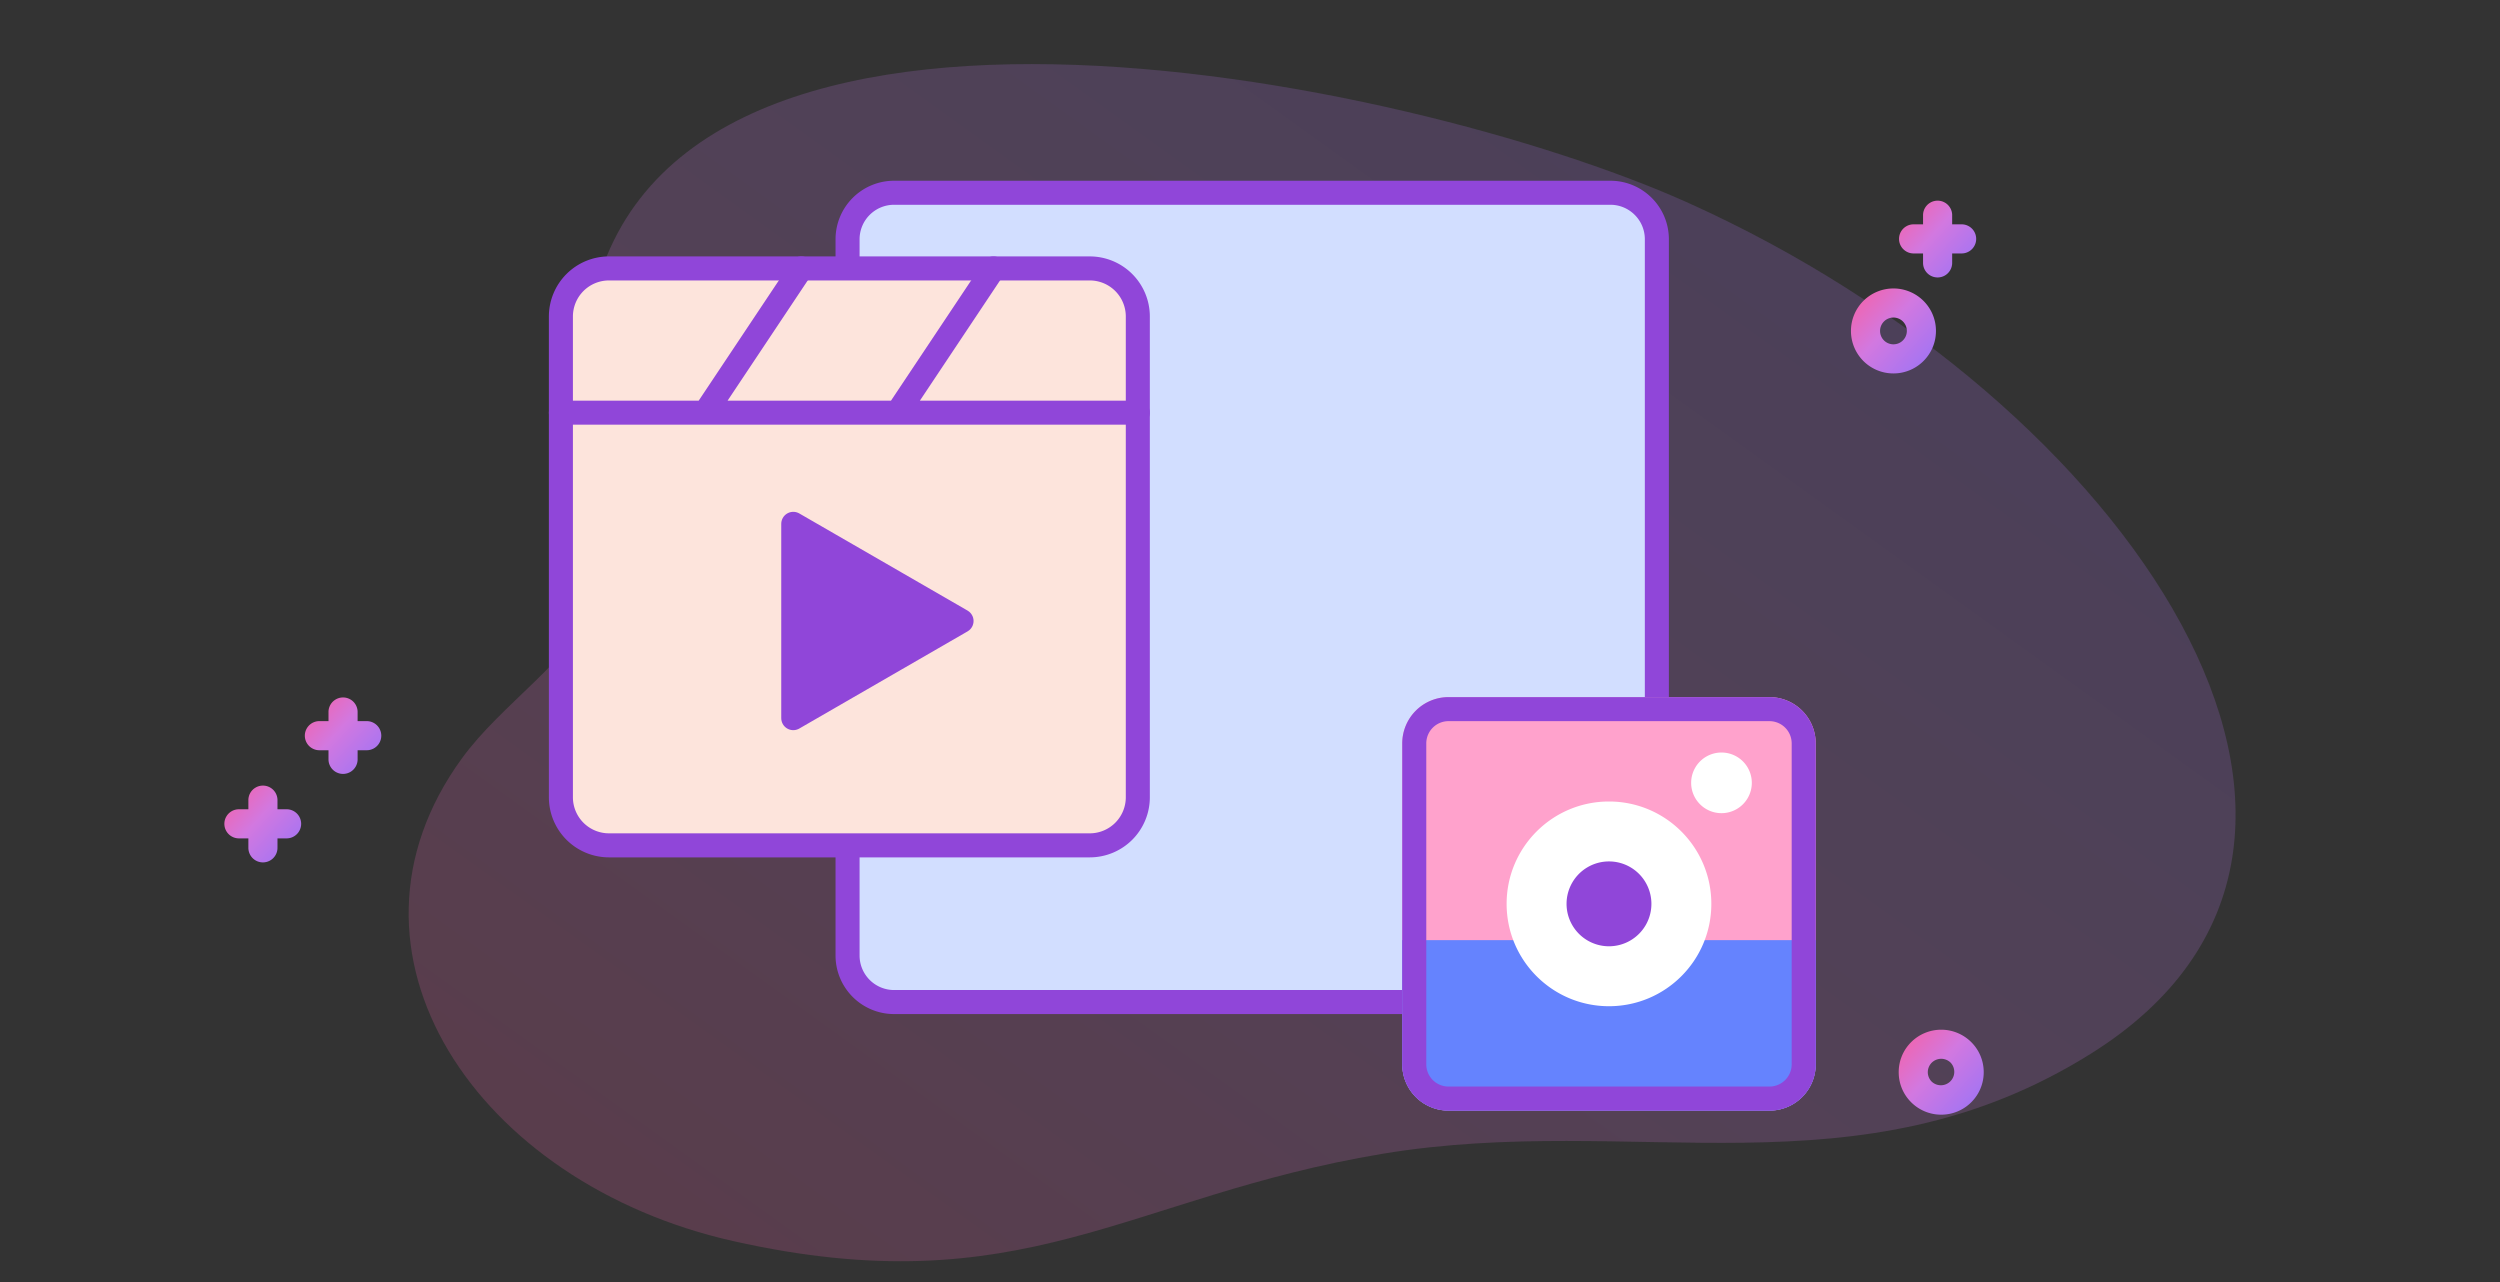 <svg width="312" height="160" fill="none" xmlns="http://www.w3.org/2000/svg">
  <rect width="100%" height="100%" fill="#333333" stroke="none"/>
  <path opacity=".2" d="M260.954 131.492c-29.131 18.226-56.938 7.256-88.454 12.508-31.744 5.29-44.839 19.02-80.994 10.889-32.028-7.201-51.462-36.076-33.855-60.25 5.017-6.89 13.565-12.087 17.058-19.794 5.634-12.435-2.942-21.98-1.27-34.2 6.953-50.773 102.233-31.107 137.292-15.31 54.983 24.773 92.179 79.907 50.223 106.157Z" fill="url(#a)"/>
  <path d="M206.776 29.86v89.391a5.807 5.807 0 0 1-5.804 5.805H111.58a5.807 5.807 0 0 1-5.804-5.805v-89.39a5.807 5.807 0 0 1 5.804-5.805h89.392c3.203 0 5.804 2.6 5.804 5.804Z" fill="#D2DEFF" stroke="#9046D9" stroke-width="3"/>
  <path d="M236.302 46.605a5.288 5.288 0 0 1-3.751-1.551 5.311 5.311 0 0 1 0-7.503 5.31 5.31 0 0 1 7.502 0 5.27 5.27 0 0 1 1.554 3.752c0 1.416-.552 2.749-1.554 3.75a5.29 5.29 0 0 1-3.751 1.552Zm0-6.974c-.428 0-.856.163-1.182.489a1.676 1.676 0 0 0 0 2.364 1.674 1.674 0 0 0 2.855-1.182c0-.446-.174-.866-.491-1.182a1.665 1.665 0 0 0-1.182-.49Z" fill="url(#b)"/>
  <path d="M242.263 139.112a5.29 5.29 0 0 1-3.751-1.551 5.27 5.27 0 0 1-1.554-3.751 5.27 5.27 0 0 1 1.554-3.751 5.31 5.31 0 0 1 7.502 0 5.27 5.27 0 0 1 1.554 3.751 5.27 5.27 0 0 1-1.554 3.751 5.287 5.287 0 0 1-3.751 1.551Zm0-6.973a1.67 1.67 0 0 0-1.182 2.853 1.673 1.673 0 0 0 2.364-2.365 1.668 1.668 0 0 0-1.182-.488Z" fill="url(#c)"/>
  <path d="M45.81 89.997h-1.18v-1.18a1.817 1.817 0 0 0-3.633 0v1.18h-1.18a1.817 1.817 0 0 0 0 3.633h1.18v1.18a1.817 1.817 0 0 0 3.633 0v-1.18h1.18a1.817 1.817 0 0 0 0-3.633Z" fill="url(#d)"/>
  <path d="M35.81 100.997h-1.18v-1.18a1.817 1.817 0 0 0-3.633 0v1.18h-1.18a1.816 1.816 0 1 0 0 3.633h1.18v1.181a1.816 1.816 0 0 0 3.633 0v-1.181h1.18a1.817 1.817 0 0 0 0-3.633Z" fill="url(#e)"/>
  <path d="M244.811 27.997h-1.181v-1.18a1.817 1.817 0 0 0-3.633 0v1.18h-1.181a1.816 1.816 0 0 0 0 3.633h1.181v1.18a1.816 1.816 0 1 0 3.633 0v-1.18h1.181a1.816 1.816 0 0 0 0-3.633Z" fill="url(#f)"/>
  <path d="M220.825 138.602h-40.049a5.776 5.776 0 0 1-5.776-5.777V92.776A5.776 5.776 0 0 1 180.776 87h40.049a5.776 5.776 0 0 1 5.777 5.776v40.049a5.776 5.776 0 0 1-5.777 5.777Z" fill="#FFA2CC"/>
  <path d="M175 117.326v15.499a5.776 5.776 0 0 0 5.776 5.777h40.049a5.776 5.776 0 0 0 5.777-5.777v-15.499H175Z" fill="#6583FE"/>
  <path d="M220.825 137.102h-40.049a4.276 4.276 0 0 1-4.276-4.277V92.776a4.276 4.276 0 0 1 4.276-4.276h40.049a4.277 4.277 0 0 1 4.277 4.276v40.049a4.277 4.277 0 0 1-4.277 4.277Z" stroke="#9046D9" stroke-width="3"/>
  <path d="M214.842 101.484a3.785 3.785 0 1 0-.001-7.57 3.785 3.785 0 0 0 .001 7.57ZM200.8 125.575c7.055 0 12.774-5.719 12.774-12.774 0-7.055-5.719-12.774-12.774-12.774-7.054 0-12.773 5.719-12.773 12.774 0 7.055 5.719 12.774 12.773 12.774Z" fill="#fff"/>
  <path d="M200.801 118.096a5.295 5.295 0 1 0 0-10.59 5.295 5.295 0 0 0 0 10.59Z" fill="#9046D9"/>
  <path d="M136 33.5H76a6 6 0 0 0-6 6v60a6.002 6.002 0 0 0 6 6h60a6.003 6.003 0 0 0 4.243-1.757A6.003 6.003 0 0 0 142 99.5v-60a6 6 0 0 0-6-6Z" fill="#FDE4DC" stroke="#9046D9" stroke-width="3" stroke-linecap="round" stroke-linejoin="round"/>
  <path d="M99 77.5V65.376l10.5 6.06L120 77.5l-10.5 6.062L99 89.624V77.5Zm-29-26h72-72Zm54-18-12 18 12-18Zm-24 0-12 18 12-18Z" fill="#9046D9"/>
  <path d="M70 51.5h72m-18-18-12 18m-12-18-12 18m11 26V65.376l10.5 6.06L120 77.5l-10.5 6.062L99 89.624V77.5Z" stroke="#9046D9" stroke-width="3" stroke-linecap="round" stroke-linejoin="round"/>
  <defs>
    <linearGradient id="a" x1="316.721" y1="-22.348" x2="127.609" y2="240.321" gradientUnits="userSpaceOnUse">
      <stop stop-color="#8571FF"/>
      <stop offset=".583" stop-color="#D278E0"/>
      <stop offset="1" stop-color="#FF5B96"/>
    </linearGradient>
    <linearGradient id="b" x1="243.362" y1="48.759" x2="229.27" y2="35.93" gradientUnits="userSpaceOnUse">
      <stop stop-color="#8571FF"/>
      <stop offset=".583" stop-color="#D278E0"/>
      <stop offset="1" stop-color="#FF5B96"/>
    </linearGradient>
    <linearGradient id="c" x1="249.323" y1="141.267" x2="235.231" y2="128.434" gradientUnits="userSpaceOnUse">
      <stop stop-color="#8571FF"/>
      <stop offset=".583" stop-color="#D278E0"/>
      <stop offset="1" stop-color="#FF5B96"/>
    </linearGradient>
    <linearGradient id="d" x1="49.22" y1="98.582" x2="36.427" y2="86.939" gradientUnits="userSpaceOnUse">
      <stop stop-color="#8571FF"/>
      <stop offset=".583" stop-color="#D278E0"/>
      <stop offset="1" stop-color="#FF5B96"/>
    </linearGradient>
    <linearGradient id="e" x1="39.22" y1="109.582" x2="26.427" y2="97.939" gradientUnits="userSpaceOnUse">
      <stop stop-color="#8571FF"/>
      <stop offset=".583" stop-color="#D278E0"/>
      <stop offset="1" stop-color="#FF5B96"/>
    </linearGradient>
    <linearGradient id="f" x1="248.22" y1="36.582" x2="235.427" y2="24.939" gradientUnits="userSpaceOnUse">
      <stop stop-color="#8571FF"/>
      <stop offset=".583" stop-color="#D278E0"/>
      <stop offset="1" stop-color="#FF5B96"/>
    </linearGradient>
  </defs>
</svg>
